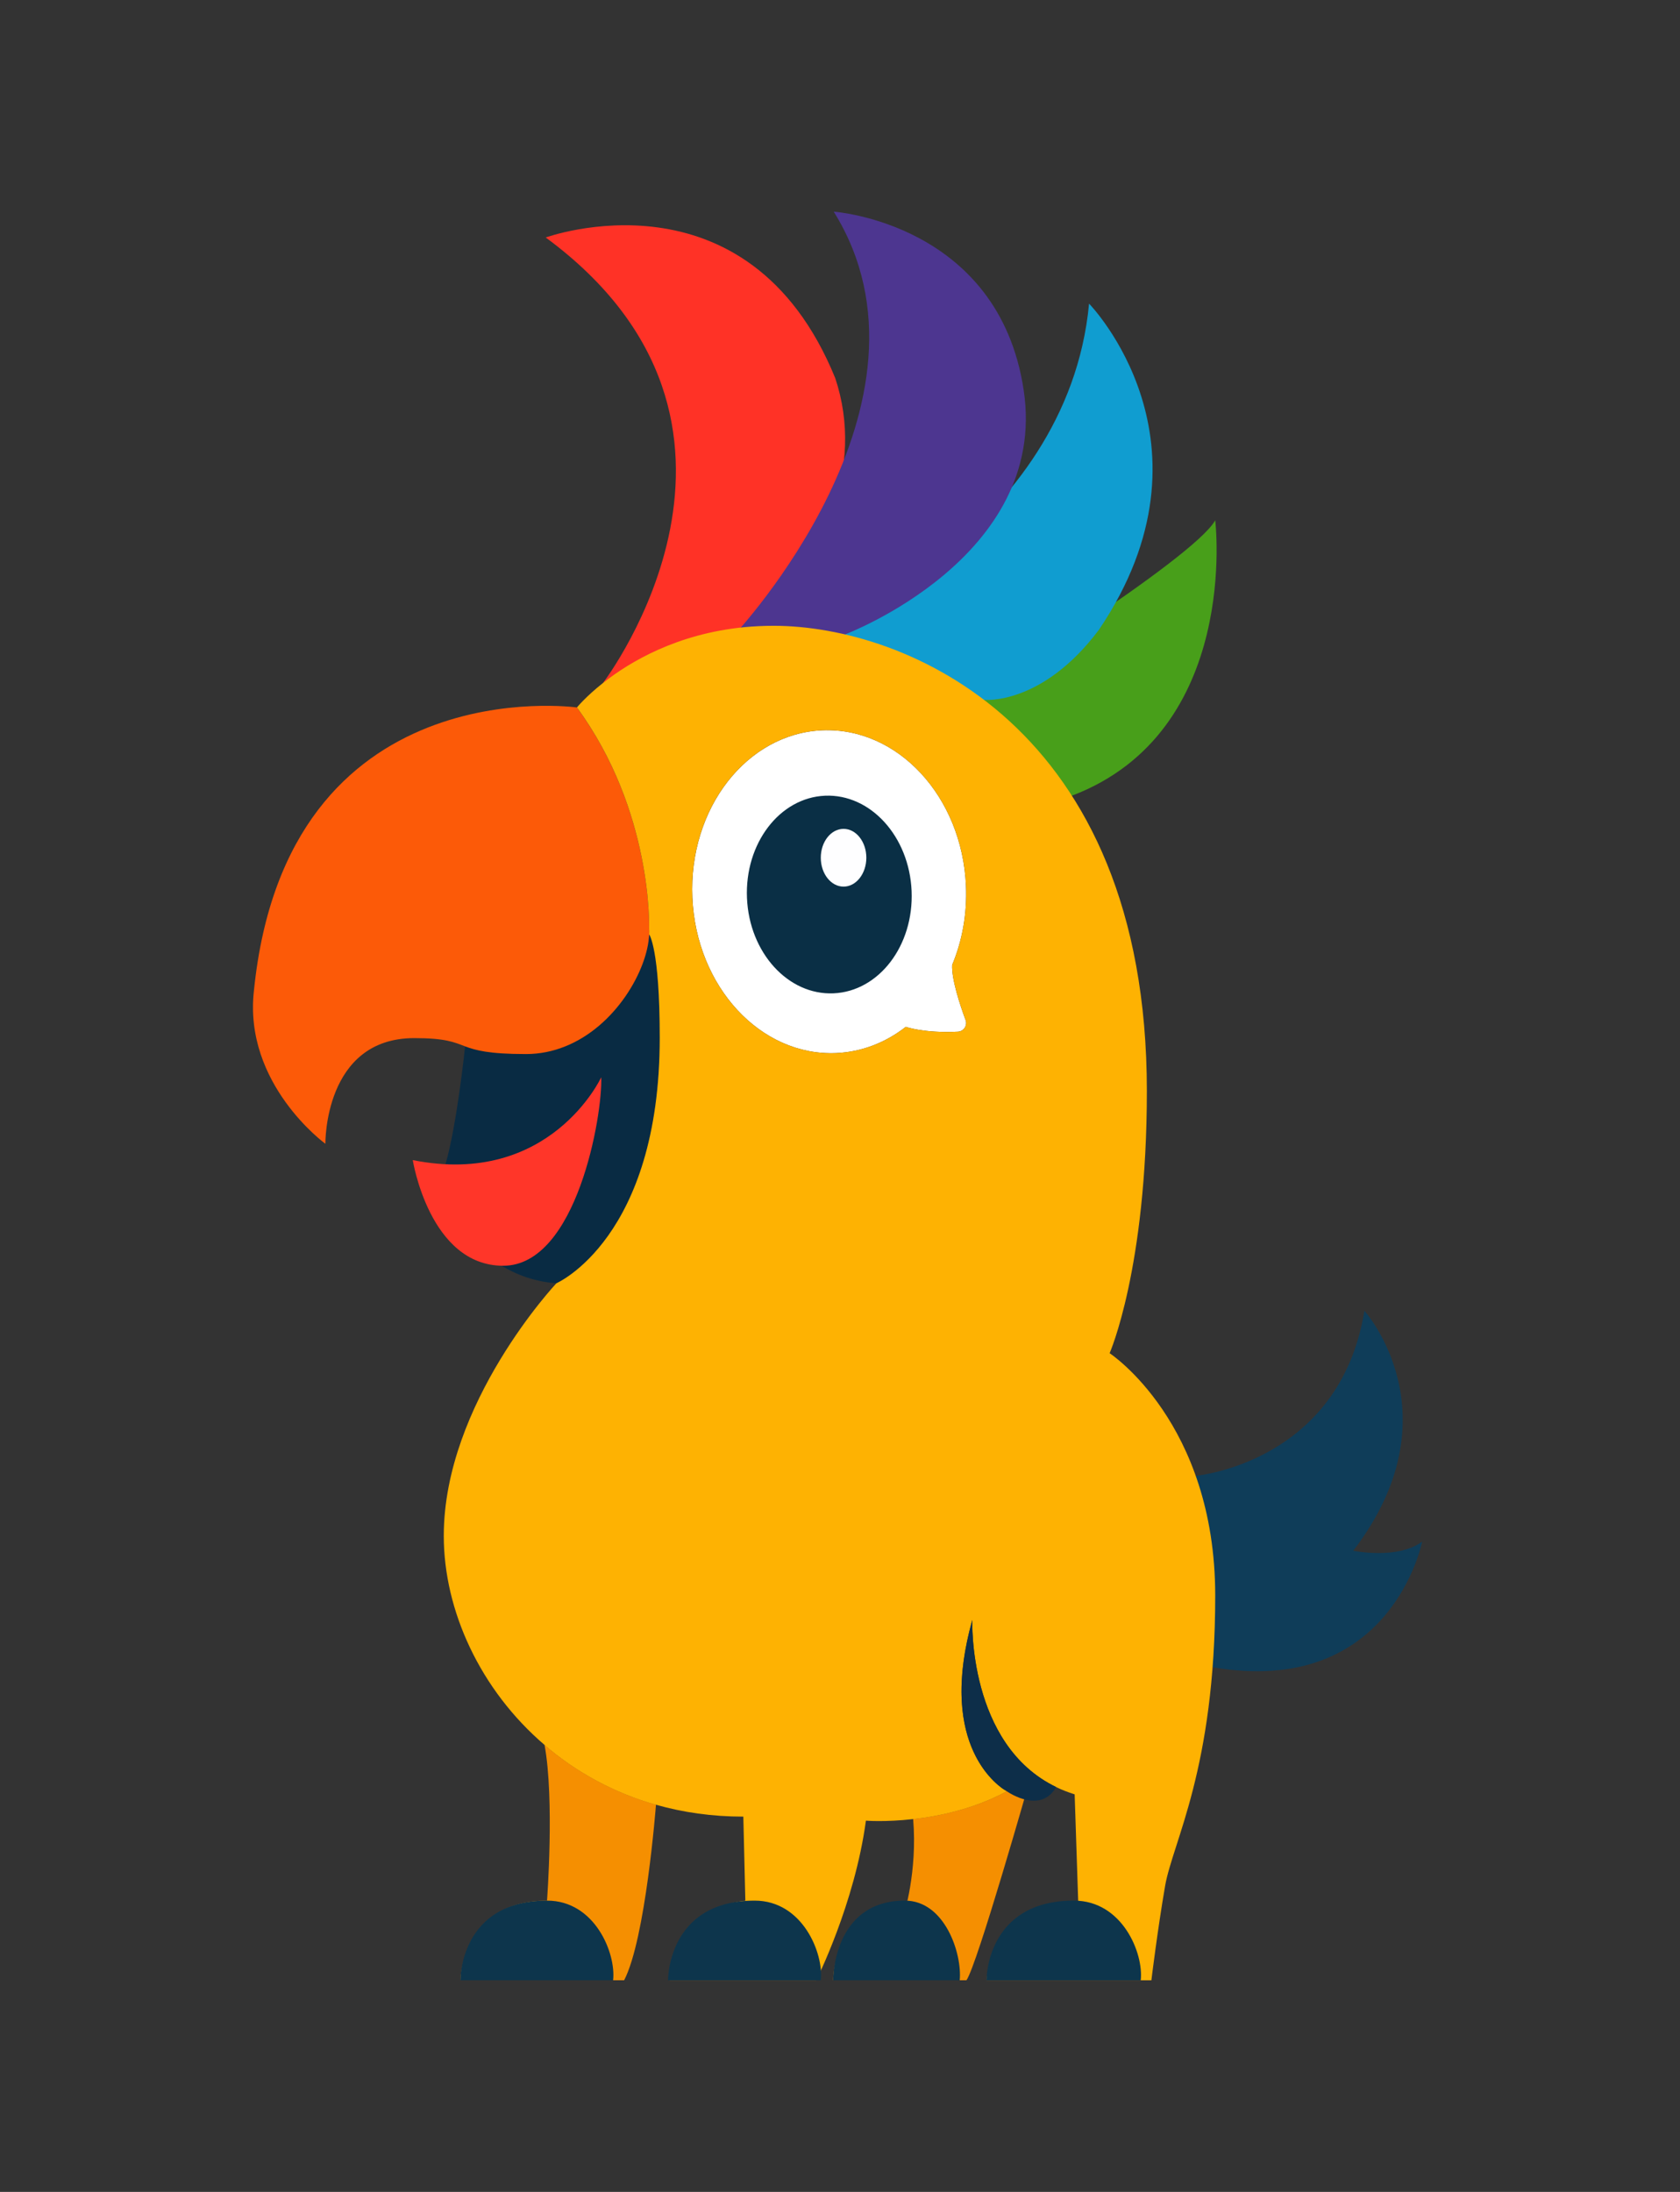 <svg xmlns="http://www.w3.org/2000/svg" xmlns:xlink="http://www.w3.org/1999/xlink" width="230" zoomAndPan="magnify" viewBox="0 0 172.5 225" height="300" preserveAspectRatio="xMidYMid meet" version="1.0"><rect x="0" y="0" width="172.5" height="225" fill="#333333" stroke="none"/><defs><clipPath id="ff12d91a2c"><path d="M 99.016 53.391 L 125 53.391 L 125 81.75 L 99.016 81.75 Z M 99.016 53.391 " clip-rule="nonzero"/></clipPath><clipPath id="7c02e2c36a"><path d="M 99.203 71.852 C 99.203 71.852 122.594 57.387 124.777 53.406 C 124.777 53.406 127.414 75.078 110.059 81.68 Z M 99.203 71.852 " clip-rule="nonzero"/></clipPath><clipPath id="61ba332b34"><path d="M 0.074 0.391 L 26 0.391 L 26 28.688 L 0.074 28.688 Z M 0.074 0.391 " clip-rule="nonzero"/></clipPath><clipPath id="48a0312cee"><path d="M 0.203 18.852 C 0.203 18.852 23.594 4.387 25.777 0.406 C 25.777 0.406 28.414 22.078 11.059 28.68 Z M 0.203 18.852 " clip-rule="nonzero"/></clipPath><clipPath id="9dce86b6cf"><rect x="0" width="26" y="0" height="29"/></clipPath><clipPath id="927d757be6"><path d="M 56 23.086 L 86.777 23.086 L 86.777 70.289 L 56 70.289 Z M 56 23.086 " clip-rule="nonzero"/></clipPath><clipPath id="fb6410512b"><path d="M 61.918 70.102 C 62.195 69.738 81.992 43.52 56.035 24.379 C 56.035 24.379 76.789 16.812 85.762 38.816 C 88.805 47.945 84.805 57.805 76.391 64.383 Z M 61.918 70.102 " clip-rule="nonzero"/></clipPath><clipPath id="1c7dd5fa0b"><path d="M 0 0.086 L 30.777 0.086 L 30.777 47.203 L 0 47.203 Z M 0 0.086 " clip-rule="nonzero"/></clipPath><clipPath id="983f2ff378"><path d="M 5.918 47.102 C 6.195 46.738 25.992 20.52 0.035 1.379 C 0.035 1.379 20.789 -6.188 29.762 15.816 C 32.805 24.945 28.805 34.805 20.391 41.383 Z M 5.918 47.102 " clip-rule="nonzero"/></clipPath><clipPath id="f59b2c2076"><rect x="0" width="31" y="0" height="48"/></clipPath><clipPath id="4c1125ad84"><path d="M 83.477 31.051 L 118.441 31.051 L 118.441 72 L 83.477 72 Z M 83.477 31.051 " clip-rule="nonzero"/></clipPath><clipPath id="bbe1ac640a"><path d="M 83.656 65.121 C 83.656 65.121 109.613 54.734 111.824 31.168 C 111.824 31.168 125.789 45.445 112.84 64.641 C 106.984 72.453 101.039 71.84 101.039 71.84 Z M 83.656 65.121 " clip-rule="nonzero"/></clipPath><clipPath id="74e0b7f4fd"><path d="M 0.52 0.051 L 35.441 0.051 L 35.441 41 L 0.52 41 Z M 0.52 0.051 " clip-rule="nonzero"/></clipPath><clipPath id="24df18aeff"><path d="M 0.656 34.121 C 0.656 34.121 26.613 23.734 28.824 0.168 C 28.824 0.168 42.789 14.445 29.84 33.641 C 23.984 41.453 18.039 40.84 18.039 40.84 Z M 0.656 34.121 " clip-rule="nonzero"/></clipPath><clipPath id="d13b657567"><rect x="0" width="36" y="0" height="41"/></clipPath><clipPath id="8f85f171fd"><path d="M 47.148 179.07 L 67.547 179.07 L 67.547 203.352 L 47.148 203.352 Z M 47.148 179.07 " clip-rule="nonzero"/></clipPath><clipPath id="3d4762863b"><path d="M 67.355 185.254 C 67.336 185.48 66.289 199.039 64.086 203.273 L 47.27 203.273 C 47.27 203.273 47.426 195.098 56.168 195.098 C 56.168 195.098 56.949 184.723 55.914 179.121 L 55.93 179.129 C 59.105 181.852 62.945 184 67.359 185.254 " clip-rule="nonzero"/></clipPath><clipPath id="bc0ccbcf45"><path d="M 0.148 0.086 L 20.484 0.086 L 20.484 24.352 L 0.148 24.352 Z M 0.148 0.086 " clip-rule="nonzero"/></clipPath><clipPath id="d78d7e4d81"><path d="M 20.355 6.254 C 20.336 6.48 19.289 20.039 17.086 24.273 L 0.27 24.273 C 0.27 24.273 0.426 16.098 9.168 16.098 C 9.168 16.098 9.949 5.723 8.914 0.121 L 8.93 0.129 C 12.105 2.852 15.945 5 20.359 6.254 " clip-rule="nonzero"/></clipPath><clipPath id="02b8ee299a"><rect x="0" width="21" y="0" height="25"/></clipPath><clipPath id="3c58348aba"><path d="M 55.891 179.07 L 67.547 179.07 L 67.547 185.285 L 55.891 185.285 Z M 55.891 179.07 " clip-rule="nonzero"/></clipPath><clipPath id="e63b0f1119"><path d="M 67.355 185.25 L 67.355 185.254 C 62.945 184 59.105 181.852 55.926 179.129 Z M 67.355 185.25 " clip-rule="nonzero"/></clipPath><clipPath id="ac8ede827b"><path d="M 0.891 0.086 L 12.484 0.086 L 12.484 6.285 L 0.891 6.285 Z M 0.891 0.086 " clip-rule="nonzero"/></clipPath><clipPath id="16f18e6112"><path d="M 12.355 6.25 L 12.355 6.254 C 7.945 5 4.105 2.852 0.926 0.129 Z M 12.355 6.25 " clip-rule="nonzero"/></clipPath><clipPath id="f66ca4471a"><rect x="0" width="13" y="0" height="7"/></clipPath><clipPath id="8b88207216"><path d="M 45.402 95.734 L 67.742 95.734 L 67.742 131.867 L 45.402 131.867 Z M 45.402 95.734 " clip-rule="nonzero"/></clipPath><clipPath id="21ad127fac"><path d="M 67.742 106.523 C 67.742 127.121 57.129 131.727 57.129 131.727 C 55.012 131.578 53.121 130.906 51.508 129.93 C 47.184 127.297 44.887 122.441 45.742 119.508 C 46.906 115.527 47.738 107.602 47.754 107.41 L 47.754 107.406 L 58.219 101.047 L 66.652 95.918 C 66.652 95.918 67.738 97.316 67.738 106.523 " clip-rule="nonzero"/></clipPath><clipPath id="2e6f7e21d0"><path d="M 0.402 0.809 L 22.742 0.809 L 22.742 36.867 L 0.402 36.867 Z M 0.402 0.809 " clip-rule="nonzero"/></clipPath><clipPath id="5773729cf6"><path d="M 22.742 11.523 C 22.742 32.121 12.129 36.727 12.129 36.727 C 10.012 36.578 8.121 35.906 6.508 34.93 C 2.184 32.297 -0.113 27.441 0.742 24.508 C 1.906 20.527 2.738 12.602 2.754 12.41 L 2.754 12.406 L 13.219 6.047 L 21.652 0.918 C 21.652 0.918 22.738 2.316 22.738 11.523 " clip-rule="nonzero"/></clipPath><clipPath id="c9822ae719"><rect x="0" width="23" y="0" height="37"/></clipPath><clipPath id="e08a505d7b"><path d="M 85.418 182.762 L 105.812 182.762 L 105.812 203.352 L 85.418 203.352 Z M 85.418 182.762 " clip-rule="nonzero"/></clipPath><clipPath id="72ac4ca9c2"><path d="M 105.691 182.867 C 105.691 182.867 100.328 201.734 99.234 203.273 L 85.543 203.273 C 85.543 203.273 85.387 196.5 92.797 196.578 C 92.797 196.578 94.219 192.168 93.762 186.727 C 96.512 186.414 100.055 185.656 103.371 183.875 C 103.371 183.875 103.371 183.871 103.375 183.871 C 103.375 183.871 103.363 183.863 103.336 183.852 C 103.289 183.828 103.211 183.777 103.102 183.707 Z M 105.691 182.867 " clip-rule="nonzero"/></clipPath><clipPath id="f55539c5f9"><path d="M 0.418 0.762 L 20.773 0.762 L 20.773 21.352 L 0.418 21.352 Z M 0.418 0.762 " clip-rule="nonzero"/></clipPath><clipPath id="f395cc872f"><path d="M 20.691 0.867 C 20.691 0.867 15.328 19.734 14.234 21.273 L 0.543 21.273 C 0.543 21.273 0.387 14.5 7.797 14.578 C 7.797 14.578 9.219 10.168 8.762 4.727 C 11.512 4.414 15.055 3.656 18.371 1.875 C 18.371 1.875 18.371 1.871 18.375 1.871 C 18.375 1.871 18.363 1.863 18.336 1.852 C 18.289 1.828 18.211 1.777 18.102 1.707 Z M 20.691 0.867 " clip-rule="nonzero"/></clipPath><clipPath id="aba3abb2ef"><rect x="0" width="21" y="0" height="22"/></clipPath><clipPath id="4d8cdaf09e"><path d="M 93.578 183.539 L 103.484 183.539 L 103.484 186.84 L 93.578 186.84 Z M 93.578 183.539 " clip-rule="nonzero"/></clipPath><clipPath id="d2b98c5cbc"><path d="M 103.375 183.871 C 103.371 183.871 103.371 183.871 103.367 183.871 C 100.051 185.656 96.508 186.414 93.762 186.727 L 103.098 183.707 C 103.207 183.777 103.285 183.824 103.332 183.848 C 103.359 183.863 103.371 183.871 103.371 183.871 " clip-rule="nonzero"/></clipPath><clipPath id="1c64cffb79"><path d="M 0.578 0.633 L 10.379 0.633 L 10.379 3.746 L 0.578 3.746 Z M 0.578 0.633 " clip-rule="nonzero"/></clipPath><clipPath id="7e10a6d7fe"><path d="M 10.375 0.871 C 10.371 0.871 10.371 0.871 10.367 0.871 C 7.051 2.656 3.508 3.414 0.762 3.727 L 10.098 0.707 C 10.207 0.777 10.285 0.824 10.332 0.848 C 10.359 0.863 10.371 0.871 10.371 0.871 " clip-rule="nonzero"/></clipPath><clipPath id="b89fdcaa59"><rect x="0" width="11" y="0" height="4"/></clipPath><clipPath id="fad4d2bd3b"><path d="M 25.977 72.426 L 66.77 72.426 L 66.77 117.492 L 25.977 117.492 Z M 25.977 72.426 " clip-rule="nonzero"/></clipPath><clipPath id="b9a8bd9e21"><path d="M 66.656 95.914 C 66.496 99.57 63.219 105.363 57.992 107.43 C 56.766 107.918 55.434 108.199 54.008 108.199 C 50.148 108.199 48.836 107.805 47.754 107.41 L 47.754 107.406 C 46.629 106.988 45.766 106.562 42.535 106.562 C 33.25 106.562 33.41 117.41 33.41 117.41 C 33.41 117.41 24.98 111.281 26.074 101.684 C 29.43 68.445 59.234 72.621 59.234 72.621 C 67.035 83.27 66.648 95.25 66.648 95.25 C 66.664 95.465 66.668 95.684 66.656 95.918 " clip-rule="nonzero"/></clipPath><clipPath id="a8a6c0fe74"><path d="M 0.977 0.426 L 41.77 0.426 L 41.77 45.492 L 0.977 45.492 Z M 0.977 0.426 " clip-rule="nonzero"/></clipPath><clipPath id="4da3712368"><path d="M 41.656 23.914 C 41.496 27.57 38.219 33.363 32.992 35.43 C 31.766 35.918 30.434 36.199 29.008 36.199 C 25.148 36.199 23.836 35.805 22.754 35.41 L 22.754 35.406 C 21.629 34.988 20.766 34.562 17.535 34.562 C 8.25 34.562 8.41 45.41 8.41 45.41 C 8.41 45.41 -0.02 39.281 1.074 29.684 C 4.43 -3.555 34.234 0.621 34.234 0.621 C 42.035 11.27 41.648 23.25 41.648 23.25 C 41.664 23.465 41.668 23.684 41.656 23.918 " clip-rule="nonzero"/></clipPath><clipPath id="1c74f530c6"><rect x="0" width="42" y="0" height="46"/></clipPath><clipPath id="c8804e316d"><path d="M 42.293 110.5 L 61.914 110.5 L 61.914 130 L 42.293 130 Z M 42.293 110.5 " clip-rule="nonzero"/></clipPath><clipPath id="050f739912"><path d="M 61.734 110.582 C 61.734 110.582 56.504 121.895 42.383 119.086 C 42.383 119.086 44.102 129.93 51.668 129.93 C 59.238 129.93 61.887 114.402 61.734 110.582 " clip-rule="nonzero"/></clipPath><clipPath id="38967718b0"><path d="M 0.355 0.5 L 19.914 0.5 L 19.914 20 L 0.355 20 Z M 0.355 0.5 " clip-rule="nonzero"/></clipPath><clipPath id="627332e4ae"><path d="M 19.734 0.582 C 19.734 0.582 14.504 11.895 0.383 9.086 C 0.383 9.086 2.102 19.93 9.668 19.93 C 17.238 19.93 19.887 4.402 19.734 0.582 " clip-rule="nonzero"/></clipPath><clipPath id="555755d35b"><rect x="0" width="20" y="0" height="20"/></clipPath><clipPath id="70feae1e25"><path d="M 71.043 74.953 L 99.211 74.953 L 99.211 108.168 L 71.043 108.168 Z M 71.043 74.953 " clip-rule="nonzero"/></clipPath><clipPath id="aedb2663c1"><path d="M 99.145 104.703 C 99.352 105.266 98.957 105.871 98.355 105.902 C 94.871 106.074 93.004 105.406 93.004 105.406 C 90.953 107.008 88.504 107.984 85.852 108.098 C 78.094 108.434 71.484 101.285 71.094 92.137 C 70.699 82.988 76.668 75.301 84.426 74.965 C 92.184 74.633 98.789 81.777 99.184 90.926 C 99.309 93.848 98.785 96.617 97.766 99.051 C 97.691 100.496 98.582 103.199 99.145 104.707 " clip-rule="nonzero"/></clipPath><clipPath id="469c4f3ac5"><path d="M 0.043 0.953 L 28.211 0.953 L 28.211 34.168 L 0.043 34.168 Z M 0.043 0.953 " clip-rule="nonzero"/></clipPath><clipPath id="7bebe46e9d"><path d="M 28.145 30.703 C 28.352 31.266 27.957 31.871 27.355 31.902 C 23.871 32.074 22.004 31.406 22.004 31.406 C 19.953 33.008 17.504 33.984 14.852 34.098 C 7.094 34.434 0.484 27.285 0.094 18.137 C -0.301 8.988 5.668 1.301 13.426 0.965 C 21.184 0.633 27.789 7.777 28.184 16.926 C 28.309 19.848 27.785 22.617 26.766 25.051 C 26.691 26.496 27.582 29.199 28.145 30.707 " clip-rule="nonzero"/></clipPath><clipPath id="7ec2f283e9"><rect x="0" width="29" y="0" height="35"/></clipPath><clipPath id="fbf45d1090"><path d="M 122.715 134.395 L 146.023 134.395 L 146.023 171.688 L 122.715 171.688 Z M 122.715 134.395 " clip-rule="nonzero"/></clipPath><clipPath id="5fe85abd95"><path d="M 122.777 151.492 C 122.777 151.492 137.543 150.184 140.094 134.551 C 140.094 134.551 149.664 145.188 138.949 159.184 C 138.949 159.184 143.523 160.121 146.023 158.246 C 146.023 158.246 142.887 174.305 124.508 171.141 " clip-rule="nonzero"/></clipPath><clipPath id="818f0ef75f"><path d="M 0.766 0.395 L 24.023 0.395 L 24.023 37.688 L 0.766 37.688 Z M 0.766 0.395 " clip-rule="nonzero"/></clipPath><clipPath id="2103fa53ad"><path d="M 0.777 17.492 C 0.777 17.492 15.543 16.184 18.094 0.551 C 18.094 0.551 27.664 11.188 16.949 25.184 C 16.949 25.184 21.523 26.121 24.023 24.246 C 24.023 24.246 20.887 40.305 2.508 37.141 " clip-rule="nonzero"/></clipPath><clipPath id="4ac89f2c5c"><rect x="0" width="25" y="0" height="38"/></clipPath><clipPath id="6686c5daaf"><path d="M 75.316 21.727 L 105.426 21.727 L 105.426 65.238 L 75.316 65.238 Z M 75.316 21.727 " clip-rule="nonzero"/></clipPath><clipPath id="c0986fa95c"><path d="M 75.438 65.121 C 75.438 65.121 97.805 41.312 85.605 21.727 C 85.605 21.727 102.539 22.898 105.113 40.062 C 107.691 57.23 86.777 65.121 86.777 65.121 Z M 75.438 65.121 " clip-rule="nonzero"/></clipPath><clipPath id="f83050bbc8"><path d="M 0.383 0.727 L 30.426 0.727 L 30.426 44.176 L 0.383 44.176 Z M 0.383 0.727 " clip-rule="nonzero"/></clipPath><clipPath id="1d321ce7fe"><path d="M 0.438 44.121 C 0.438 44.121 22.805 20.312 10.605 0.727 C 10.605 0.727 27.539 1.898 30.113 19.062 C 32.691 36.23 11.777 44.121 11.777 44.121 Z M 0.438 44.121 " clip-rule="nonzero"/></clipPath><clipPath id="c3ca2bfc5f"><rect x="0" width="31" y="0" height="45"/></clipPath><clipPath id="496085d347"><path d="M 45.402 64.074 L 124.852 64.074 L 124.852 203.352 L 45.402 203.352 Z M 45.402 64.074 " clip-rule="nonzero"/></clipPath><clipPath id="b9adb43287"><path d="M 99.145 104.703 C 99.352 105.266 98.957 105.871 98.355 105.902 C 94.871 106.074 93.004 105.406 93.004 105.406 C 90.953 107.008 88.504 107.984 85.852 108.098 C 78.094 108.434 71.484 101.285 71.09 92.137 C 70.695 82.988 76.664 75.301 84.422 74.965 C 92.18 74.633 98.789 81.777 99.184 90.926 C 99.309 93.848 98.785 96.617 97.766 99.051 C 97.691 100.496 98.582 103.199 99.145 104.707 M 113.934 138.906 C 113.934 138.906 117.758 130.242 117.758 111.988 C 117.758 74.379 92.867 64.238 79.445 64.238 C 78.387 64.238 77.367 64.289 76.391 64.383 C 69.492 65.066 64.66 67.941 61.918 70.105 C 60.133 71.516 59.238 72.621 59.238 72.621 C 67.039 83.27 66.648 95.25 66.648 95.25 C 66.664 95.465 66.668 95.684 66.656 95.918 C 66.656 95.918 67.742 97.316 67.742 106.523 C 67.742 127.125 57.129 131.73 57.129 131.73 C 57.129 131.73 45.566 144.031 45.566 157.656 C 45.566 165.316 49.301 173.465 55.93 179.133 C 59.105 181.855 62.945 184.004 67.355 185.258 C 70.125 186.043 73.121 186.477 76.324 186.477 L 76.531 195.109 C 76.531 195.109 68.871 195.637 68.727 203.277 L 83.812 203.277 C 83.812 203.277 87.766 195.422 88.91 186.891 C 88.91 186.891 90.906 187.055 93.762 186.73 C 96.508 186.418 100.051 185.66 103.367 183.879 C 103.371 183.879 103.371 183.875 103.375 183.875 C 103.375 183.875 103.359 183.867 103.332 183.855 C 103.289 183.832 103.207 183.781 103.102 183.711 C 101.801 182.844 96.434 178.426 99.836 166.293 C 99.836 166.293 99.367 179.07 108.445 183.445 C 109.035 183.73 109.668 183.98 110.344 184.191 L 110.707 195.156 C 110.707 195.156 102.246 195.102 101.293 203.277 L 118.223 203.277 C 118.223 203.277 118.848 198.129 119.629 193.602 C 120.41 189.078 124.777 181.586 124.777 163.797 C 124.777 146.004 113.934 138.906 113.934 138.906 " clip-rule="nonzero"/></clipPath><clipPath id="9638349a7d"><path d="M 0.469 0.219 L 79.852 0.219 L 79.852 139.352 L 0.469 139.352 Z M 0.469 0.219 " clip-rule="nonzero"/></clipPath><clipPath id="f0a2d4f856"><path d="M 54.145 40.703 C 54.352 41.266 53.957 41.871 53.355 41.902 C 49.871 42.074 48.004 41.406 48.004 41.406 C 45.953 43.008 43.504 43.984 40.852 44.098 C 33.094 44.434 26.484 37.285 26.09 28.137 C 25.695 18.988 31.664 11.301 39.422 10.965 C 47.18 10.633 53.789 17.777 54.184 26.926 C 54.309 29.848 53.785 32.617 52.766 35.051 C 52.691 36.496 53.582 39.199 54.145 40.707 M 68.934 74.906 C 68.934 74.906 72.758 66.242 72.758 47.988 C 72.758 10.379 47.867 0.238 34.445 0.238 C 33.387 0.238 32.367 0.289 31.391 0.383 C 24.492 1.066 19.66 3.941 16.918 6.105 C 15.133 7.516 14.238 8.621 14.238 8.621 C 22.039 19.27 21.648 31.25 21.648 31.25 C 21.664 31.465 21.668 31.684 21.656 31.918 C 21.656 31.918 22.742 33.316 22.742 42.523 C 22.742 63.125 12.129 67.73 12.129 67.73 C 12.129 67.73 0.566 80.031 0.566 93.656 C 0.566 101.316 4.301 109.465 10.93 115.133 C 14.105 117.855 17.945 120.004 22.355 121.258 C 25.125 122.043 28.121 122.477 31.324 122.477 L 31.531 131.109 C 31.531 131.109 23.871 131.637 23.727 139.277 L 38.812 139.277 C 38.812 139.277 42.766 131.422 43.91 122.891 C 43.91 122.891 45.906 123.055 48.762 122.73 C 51.508 122.418 55.051 121.66 58.367 119.879 C 58.371 119.879 58.371 119.875 58.375 119.875 C 58.375 119.875 58.359 119.867 58.332 119.855 C 58.289 119.832 58.207 119.781 58.102 119.711 C 56.801 118.844 51.434 114.426 54.836 102.293 C 54.836 102.293 54.367 115.07 63.445 119.445 C 64.035 119.73 64.668 119.98 65.344 120.191 L 65.707 131.156 C 65.707 131.156 57.246 131.102 56.293 139.277 L 73.223 139.277 C 73.223 139.277 73.848 134.129 74.629 129.602 C 75.41 125.078 79.777 117.586 79.777 99.797 C 79.777 82.004 68.934 74.906 68.934 74.906 " clip-rule="nonzero"/></clipPath><clipPath id="88e8a1c473"><rect x="0" width="80" y="0" height="140"/></clipPath><clipPath id="1cd11951af"><path d="M 76.676 81.555 L 93.77 81.555 L 93.77 102 L 76.676 102 Z M 76.676 81.555 " clip-rule="nonzero"/></clipPath><clipPath id="ad83559d04"><path d="M 93.602 91.457 C 93.84 97.059 90.254 101.762 85.586 101.965 C 80.918 102.168 76.938 97.789 76.699 92.188 C 76.457 86.586 80.043 81.883 84.711 81.68 C 89.379 81.48 93.359 85.855 93.602 91.457 " clip-rule="nonzero"/></clipPath><clipPath id="9ebe5d638a"><path d="M 0.676 0.555 L 17.77 0.555 L 17.77 21 L 0.676 21 Z M 0.676 0.555 " clip-rule="nonzero"/></clipPath><clipPath id="a6b28492da"><path d="M 17.602 10.457 C 17.84 16.059 14.254 20.762 9.586 20.965 C 4.918 21.168 0.938 16.789 0.699 11.188 C 0.457 5.586 4.043 0.883 8.711 0.68 C 13.379 0.48 17.359 4.855 17.602 10.457 " clip-rule="nonzero"/></clipPath><clipPath id="d312fc0ed7"><rect x="0" width="18" y="0" height="21"/></clipPath><clipPath id="2c14c69750"><path d="M 98.629 166.25 L 108.535 166.25 L 108.535 184.898 L 98.629 184.898 Z M 98.629 166.25 " clip-rule="nonzero"/></clipPath><clipPath id="49f5fd8a18"><path d="M 108.445 183.438 C 106.895 186.168 103.738 184.125 103.371 183.871 C 103.371 183.871 103.371 183.871 103.375 183.871 C 103.375 183.871 103.363 183.863 103.336 183.848 C 102.754 183.516 96.156 179.426 99.836 166.289 C 99.836 166.289 99.367 179.066 108.445 183.438 " clip-rule="nonzero"/></clipPath><clipPath id="cd105b34a2"><path d="M 0.629 0.25 L 10.535 0.25 L 10.535 18.898 L 0.629 18.898 Z M 0.629 0.25 " clip-rule="nonzero"/></clipPath><clipPath id="c1f56bff50"><path d="M 10.445 17.438 C 8.895 20.168 5.738 18.125 5.371 17.871 C 5.371 17.871 5.371 17.871 5.375 17.871 C 5.375 17.871 5.363 17.863 5.336 17.848 C 4.754 17.516 -1.844 13.426 1.836 0.289 C 1.836 0.289 1.367 13.066 10.445 17.438 " clip-rule="nonzero"/></clipPath><clipPath id="c07c43ffcf"><rect x="0" width="11" y="0" height="19"/></clipPath><clipPath id="4ee9f908b6"><path d="M 108.34 183.344 L 108.727 183.344 L 108.727 183.539 L 108.34 183.539 Z M 108.34 183.344 " clip-rule="nonzero"/></clipPath><clipPath id="0754367443"><path d="M 108.543 183.465 C 108.539 183.465 108.539 183.469 108.539 183.473 C 108.535 183.473 108.535 183.48 108.531 183.48 C 108.531 183.484 108.531 183.484 108.531 183.484 L 108.355 183.395 C 108.359 183.395 108.359 183.391 108.359 183.387 C 108.363 183.387 108.363 183.379 108.367 183.379 C 108.367 183.379 108.367 183.375 108.367 183.375 C 108.367 183.375 108.367 183.379 108.367 183.379 Z M 108.543 183.465 " clip-rule="nonzero"/></clipPath><clipPath id="910a74bea7"><path d="M 0.34 0.344 L 0.645 0.344 L 0.645 0.539 L 0.34 0.539 Z M 0.34 0.344 " clip-rule="nonzero"/></clipPath><clipPath id="be302cc660"><path d="M 0.543 0.465 C 0.539 0.465 0.539 0.469 0.539 0.473 C 0.535 0.473 0.535 0.48 0.531 0.48 C 0.531 0.484 0.531 0.484 0.531 0.484 L 0.355 0.395 C 0.359 0.395 0.359 0.391 0.359 0.387 C 0.363 0.387 0.363 0.379 0.367 0.379 C 0.367 0.379 0.367 0.375 0.367 0.375 C 0.367 0.375 0.367 0.379 0.367 0.379 Z M 0.543 0.465 " clip-rule="nonzero"/></clipPath><clipPath id="91bc0a9f34"><rect x="0" width="1" y="0" height="1"/></clipPath><clipPath id="c4fb4fce61"><path d="M 84.254 85.051 L 89 85.051 L 89 91.074 L 84.254 91.074 Z M 84.254 85.051 " clip-rule="nonzero"/></clipPath><clipPath id="0d2e973093"><path d="M 88.953 88.047 C 88.953 89.684 87.906 91.012 86.617 91.012 C 85.324 91.012 84.277 89.684 84.277 88.047 C 84.277 86.41 85.324 85.082 86.617 85.082 C 87.906 85.082 88.953 86.41 88.953 88.047 " clip-rule="nonzero"/></clipPath><clipPath id="bbec36d5d2"><path d="M 0.254 0.051 L 5 0.051 L 5 6.023 L 0.254 6.023 Z M 0.254 0.051 " clip-rule="nonzero"/></clipPath><clipPath id="0e043b8886"><path d="M 4.953 3.047 C 4.953 4.684 3.906 6.012 2.617 6.012 C 1.324 6.012 0.277 4.684 0.277 3.047 C 0.277 1.41 1.324 0.082 2.617 0.082 C 3.906 0.082 4.953 1.41 4.953 3.047 " clip-rule="nonzero"/></clipPath><clipPath id="12f8dc0c23"><rect x="0" width="5" y="0" height="7"/></clipPath><clipPath id="e1337f3435"><path d="M 47.148 195 L 63 195 L 63 203.352 L 47.148 203.352 Z M 47.148 195 " clip-rule="nonzero"/></clipPath><clipPath id="12e6c047d5"><path d="M 56.168 195.098 C 61.09 195.098 63.266 200.523 62.953 203.273 L 47.27 203.273 C 47.27 203.273 47.195 195.094 56.168 195.098 " clip-rule="nonzero"/></clipPath><clipPath id="2d46ce5213"><path d="M 0.148 0 L 16 0 L 16 8.352 L 0.148 8.352 Z M 0.148 0 " clip-rule="nonzero"/></clipPath><clipPath id="9b13ee5c05"><path d="M 9.168 0.098 C 14.09 0.098 16.266 5.523 15.953 8.273 L 0.27 8.273 C 0.27 8.273 0.195 0.094 9.168 0.098 " clip-rule="nonzero"/></clipPath><clipPath id="0ce2240097"><rect x="0" width="16" y="0" height="9"/></clipPath><clipPath id="a568a150ea"><path d="M 68.52 195 L 84.445 195 L 84.445 203.352 L 68.52 203.352 Z M 68.52 195 " clip-rule="nonzero"/></clipPath><clipPath id="f4d42f827c"><path d="M 77.488 195.098 C 82.414 195.098 84.59 200.523 84.277 203.273 L 68.594 203.273 C 68.594 203.273 68.516 195.094 77.488 195.098 " clip-rule="nonzero"/></clipPath><clipPath id="7f0b6922c7"><path d="M 0.52 0 L 16.445 0 L 16.445 8.352 L 0.52 8.352 Z M 0.52 0 " clip-rule="nonzero"/></clipPath><clipPath id="d908affbd4"><path d="M 9.488 0.098 C 14.414 0.098 16.59 5.523 16.277 8.273 L 0.594 8.273 C 0.594 8.273 0.516 0.094 9.488 0.098 " clip-rule="nonzero"/></clipPath><clipPath id="92a5b0dce4"><rect x="0" width="17" y="0" height="9"/></clipPath><clipPath id="529ebd3822"><path d="M 85.418 195 L 98.629 195 L 98.629 203.352 L 85.418 203.352 Z M 85.418 195 " clip-rule="nonzero"/></clipPath><clipPath id="a9be6c9ad5"><path d="M 92.918 195.098 C 97 195.098 98.801 200.523 98.543 203.273 L 85.543 203.273 C 85.543 203.273 85.48 195.094 92.918 195.098 " clip-rule="nonzero"/></clipPath><clipPath id="5c420b7514"><path d="M 0.434 0 L 13.629 0 L 13.629 8.352 L 0.434 8.352 Z M 0.434 0 " clip-rule="nonzero"/></clipPath><clipPath id="09c24f0de6"><path d="M 7.918 0.098 C 12 0.098 13.801 5.523 13.543 8.273 L 0.543 8.273 C 0.543 8.273 0.48 0.094 7.918 0.098 " clip-rule="nonzero"/></clipPath><clipPath id="30600d53fa"><rect x="0" width="14" y="0" height="9"/></clipPath><clipPath id="a8b0590692"><path d="M 101.152 195 L 117.273 195 L 117.273 203.352 L 101.152 203.352 Z M 101.152 195 " clip-rule="nonzero"/></clipPath><clipPath id="41be41b028"><path d="M 110.273 195.098 C 115.246 195.098 117.441 200.523 117.129 203.273 L 101.293 203.273 C 101.293 203.273 101.215 195.094 110.273 195.098 " clip-rule="nonzero"/></clipPath><clipPath id="dc6807bace"><path d="M 0.152 0 L 16.273 0 L 16.273 8.352 L 0.152 8.352 Z M 0.152 0 " clip-rule="nonzero"/></clipPath><clipPath id="919afa4767"><path d="M 9.273 0.098 C 14.246 0.098 16.441 5.523 16.129 8.273 L 0.293 8.273 C 0.293 8.273 0.215 0.094 9.273 0.098 " clip-rule="nonzero"/></clipPath><clipPath id="54eb9bd69e"><rect x="0" width="17" y="0" height="9"/></clipPath></defs><g clip-path="url(#ff12d91a2c)"><g clip-path="url(#7c02e2c36a)"><g transform="matrix(1, 0, 0, 1, 99, 53)"><g clip-path="url(#9dce86b6cf)"><g clip-path="url(#61ba332b34)"><g clip-path="url(#48a0312cee)"><rect x="-136.95" width="248.4" fill="#489f1a" height="324" y="-102.5" fill-opacity="1"/></g></g></g></g></g></g><g clip-path="url(#927d757be6)"><g clip-path="url(#fb6410512b)"><g transform="matrix(1, 0, 0, 1, 56, 23)"><g clip-path="url(#f59b2c2076)"><g clip-path="url(#1c7dd5fa0b)"><g clip-path="url(#983f2ff378)"><rect x="-93.95" width="248.4" fill="#ff3226" height="324" y="-72.5" fill-opacity="1"/></g></g></g></g></g></g><g clip-path="url(#4c1125ad84)"><g clip-path="url(#bbe1ac640a)"><g transform="matrix(1, 0, 0, 1, 83, 31)"><g clip-path="url(#d13b657567)"><g clip-path="url(#74e0b7f4fd)"><g clip-path="url(#24df18aeff)"><rect x="-120.95" width="248.4" fill="#109dd0" height="324" y="-80.5" fill-opacity="1"/></g></g></g></g></g></g><g clip-path="url(#8f85f171fd)"><g clip-path="url(#3d4762863b)"><g transform="matrix(1, 0, 0, 1, 47, 179)"><g clip-path="url(#02b8ee299a)"><g clip-path="url(#bc0ccbcf45)"><g clip-path="url(#d78d7e4d81)"><rect x="-84.95" width="248.4" fill="#f58f01" height="324" y="-228.5" fill-opacity="1"/></g></g></g></g></g></g><g clip-path="url(#3c58348aba)"><g clip-path="url(#e63b0f1119)"><g transform="matrix(1, 0, 0, 1, 55, 179)"><g clip-path="url(#f66ca4471a)"><g clip-path="url(#ac8ede827b)"><g clip-path="url(#16f18e6112)"><rect x="-92.95" width="248.4" fill="#f58f01" height="324" y="-228.5" fill-opacity="1"/></g></g></g></g></g></g><g clip-path="url(#8b88207216)"><g clip-path="url(#21ad127fac)"><g transform="matrix(1, 0, 0, 1, 45, 95)"><g clip-path="url(#c9822ae719)"><g clip-path="url(#2e6f7e21d0)"><g clip-path="url(#5773729cf6)"><rect x="-82.95" width="248.4" fill="#092b43" height="324" y="-144.5" fill-opacity="1"/></g></g></g></g></g></g><g clip-path="url(#e08a505d7b)"><g clip-path="url(#72ac4ca9c2)"><g transform="matrix(1, 0, 0, 1, 85, 182)"><g clip-path="url(#aba3abb2ef)"><g clip-path="url(#f55539c5f9)"><g clip-path="url(#f395cc872f)"><rect x="-122.95" width="248.4" fill="#f58f01" height="324" y="-231.5" fill-opacity="1"/></g></g></g></g></g></g><g clip-path="url(#4d8cdaf09e)"><g clip-path="url(#d2b98c5cbc)"><g transform="matrix(1, 0, 0, 1, 93, 183)"><g clip-path="url(#b89fdcaa59)"><g clip-path="url(#1c64cffb79)"><g clip-path="url(#7e10a6d7fe)"><rect x="-130.95" width="248.4" fill="#f58f01" height="324" y="-232.5" fill-opacity="1"/></g></g></g></g></g></g><g clip-path="url(#fad4d2bd3b)"><g clip-path="url(#b9a8bd9e21)"><g transform="matrix(1, 0, 0, 1, 25, 72)"><g clip-path="url(#1c74f530c6)"><g clip-path="url(#a8a6c0fe74)"><g clip-path="url(#4da3712368)"><path fill="#fc5a08" d="M 0.004 -51.246 L 121.996 -51.246 L 121.996 132.324 L 0.004 132.324 Z M 0.004 -51.246 " fill-opacity="1" fill-rule="nonzero"/></g></g></g></g></g></g><g clip-path="url(#c8804e316d)"><g clip-path="url(#050f739912)"><g transform="matrix(1, 0, 0, 1, 42, 110)"><g clip-path="url(#555755d35b)"><g clip-path="url(#38967718b0)"><g clip-path="url(#627332e4ae)"><rect x="-79.95" width="248.4" fill="#ff3629" height="324" y="-159.5" fill-opacity="1"/></g></g></g></g></g></g><g clip-path="url(#70feae1e25)"><g clip-path="url(#aedb2663c1)"><g transform="matrix(1, 0, 0, 1, 71, 74)"><g clip-path="url(#7ec2f283e9)"><g clip-path="url(#469c4f3ac5)"><g clip-path="url(#7bebe46e9d)"><rect x="-108.95" width="248.4" fill="#ffffff" height="324" y="-123.5" fill-opacity="1"/></g></g></g></g></g></g><g clip-path="url(#fbf45d1090)"><g clip-path="url(#5fe85abd95)"><g transform="matrix(1, 0, 0, 1, 122, 134)"><g clip-path="url(#4ac89f2c5c)"><g clip-path="url(#818f0ef75f)"><g clip-path="url(#2103fa53ad)"><path fill="#0f3d59" d="M -96.996 -113.246 L 24.996 -113.246 L 24.996 70.324 L -96.996 70.324 Z M -96.996 -113.246 " fill-opacity="1" fill-rule="nonzero"/></g></g></g></g></g></g><g clip-path="url(#6686c5daaf)"><g clip-path="url(#c0986fa95c)"><g transform="matrix(1, 0, 0, 1, 75, 21)"><g clip-path="url(#c3ca2bfc5f)"><g clip-path="url(#f83050bbc8)"><g clip-path="url(#1d321ce7fe)"><rect x="-112.95" width="248.4" fill="#4d3690" height="324" y="-70.5" fill-opacity="1"/></g></g></g></g></g></g><g clip-path="url(#496085d347)"><g clip-path="url(#b9adb43287)"><g transform="matrix(1, 0, 0, 1, 45, 64)"><g clip-path="url(#88e8a1c473)"><g clip-path="url(#9638349a7d)"><g clip-path="url(#f0a2d4f856)"><rect x="-82.95" width="248.4" fill="#feb202" height="324" y="-113.5" fill-opacity="1"/></g></g></g></g></g></g><g clip-path="url(#1cd11951af)"><g clip-path="url(#ad83559d04)"><g transform="matrix(1, 0, 0, 1, 76, 81)"><g clip-path="url(#d312fc0ed7)"><g clip-path="url(#9ebe5d638a)"><g clip-path="url(#a6b28492da)"><rect x="-113.95" width="248.4" fill="#0a2f45" height="324" y="-130.5" fill-opacity="1"/></g></g></g></g></g></g><g clip-path="url(#2c14c69750)"><g clip-path="url(#49f5fd8a18)"><g transform="matrix(1, 0, 0, 1, 98, 166)"><g clip-path="url(#c07c43ffcf)"><g clip-path="url(#cd105b34a2)"><g clip-path="url(#c1f56bff50)"><rect x="-135.95" width="248.4" fill="#0d2e49" height="324" y="-215.5" fill-opacity="1"/></g></g></g></g></g></g><g clip-path="url(#4ee9f908b6)"><g clip-path="url(#0754367443)"><g transform="matrix(1, 0, 0, 1, 108, 183)"><g clip-path="url(#91bc0a9f34)"><g clip-path="url(#910a74bea7)"><g clip-path="url(#be302cc660)"><rect x="-145.95" width="248.4" fill="#7f7f7f" height="324" y="-232.5" fill-opacity="1"/></g></g></g></g></g></g><g clip-path="url(#c4fb4fce61)"><g clip-path="url(#0d2e973093)"><g transform="matrix(1, 0, 0, 1, 84, 85)"><g clip-path="url(#12f8dc0c23)"><g clip-path="url(#bbec36d5d2)"><g clip-path="url(#0e043b8886)"><rect x="-121.95" width="248.4" fill="#fefeff" height="324" y="-134.5" fill-opacity="1"/></g></g></g></g></g></g><g clip-path="url(#e1337f3435)"><g clip-path="url(#12e6c047d5)"><g transform="matrix(1, 0, 0, 1, 47, 195)"><g clip-path="url(#0ce2240097)"><g clip-path="url(#2d46ce5213)"><g clip-path="url(#9b13ee5c05)"><rect x="-84.95" width="248.4" fill="#0d354c" height="324" y="-244.5" fill-opacity="1"/></g></g></g></g></g></g><g clip-path="url(#a568a150ea)"><g clip-path="url(#f4d42f827c)"><g transform="matrix(1, 0, 0, 1, 68, 195)"><g clip-path="url(#92a5b0dce4)"><g clip-path="url(#7f0b6922c7)"><g clip-path="url(#d908affbd4)"><rect x="-105.95" width="248.4" fill="#0d354c" height="324" y="-244.5" fill-opacity="1"/></g></g></g></g></g></g><g clip-path="url(#529ebd3822)"><g clip-path="url(#a9be6c9ad5)"><g transform="matrix(1, 0, 0, 1, 85, 195)"><g clip-path="url(#30600d53fa)"><g clip-path="url(#5c420b7514)"><g clip-path="url(#09c24f0de6)"><rect x="-122.95" width="248.4" fill="#0d354c" height="324" y="-244.5" fill-opacity="1"/></g></g></g></g></g></g><g clip-path="url(#a8b0590692)"><g clip-path="url(#41be41b028)"><g transform="matrix(1, 0, 0, 1, 101, 195)"><g clip-path="url(#54eb9bd69e)"><g clip-path="url(#dc6807bace)"><g clip-path="url(#919afa4767)"><rect x="-138.95" width="248.4" fill="#0d354c" height="324" y="-244.5" fill-opacity="1"/></g></g></g></g></g></g></svg>